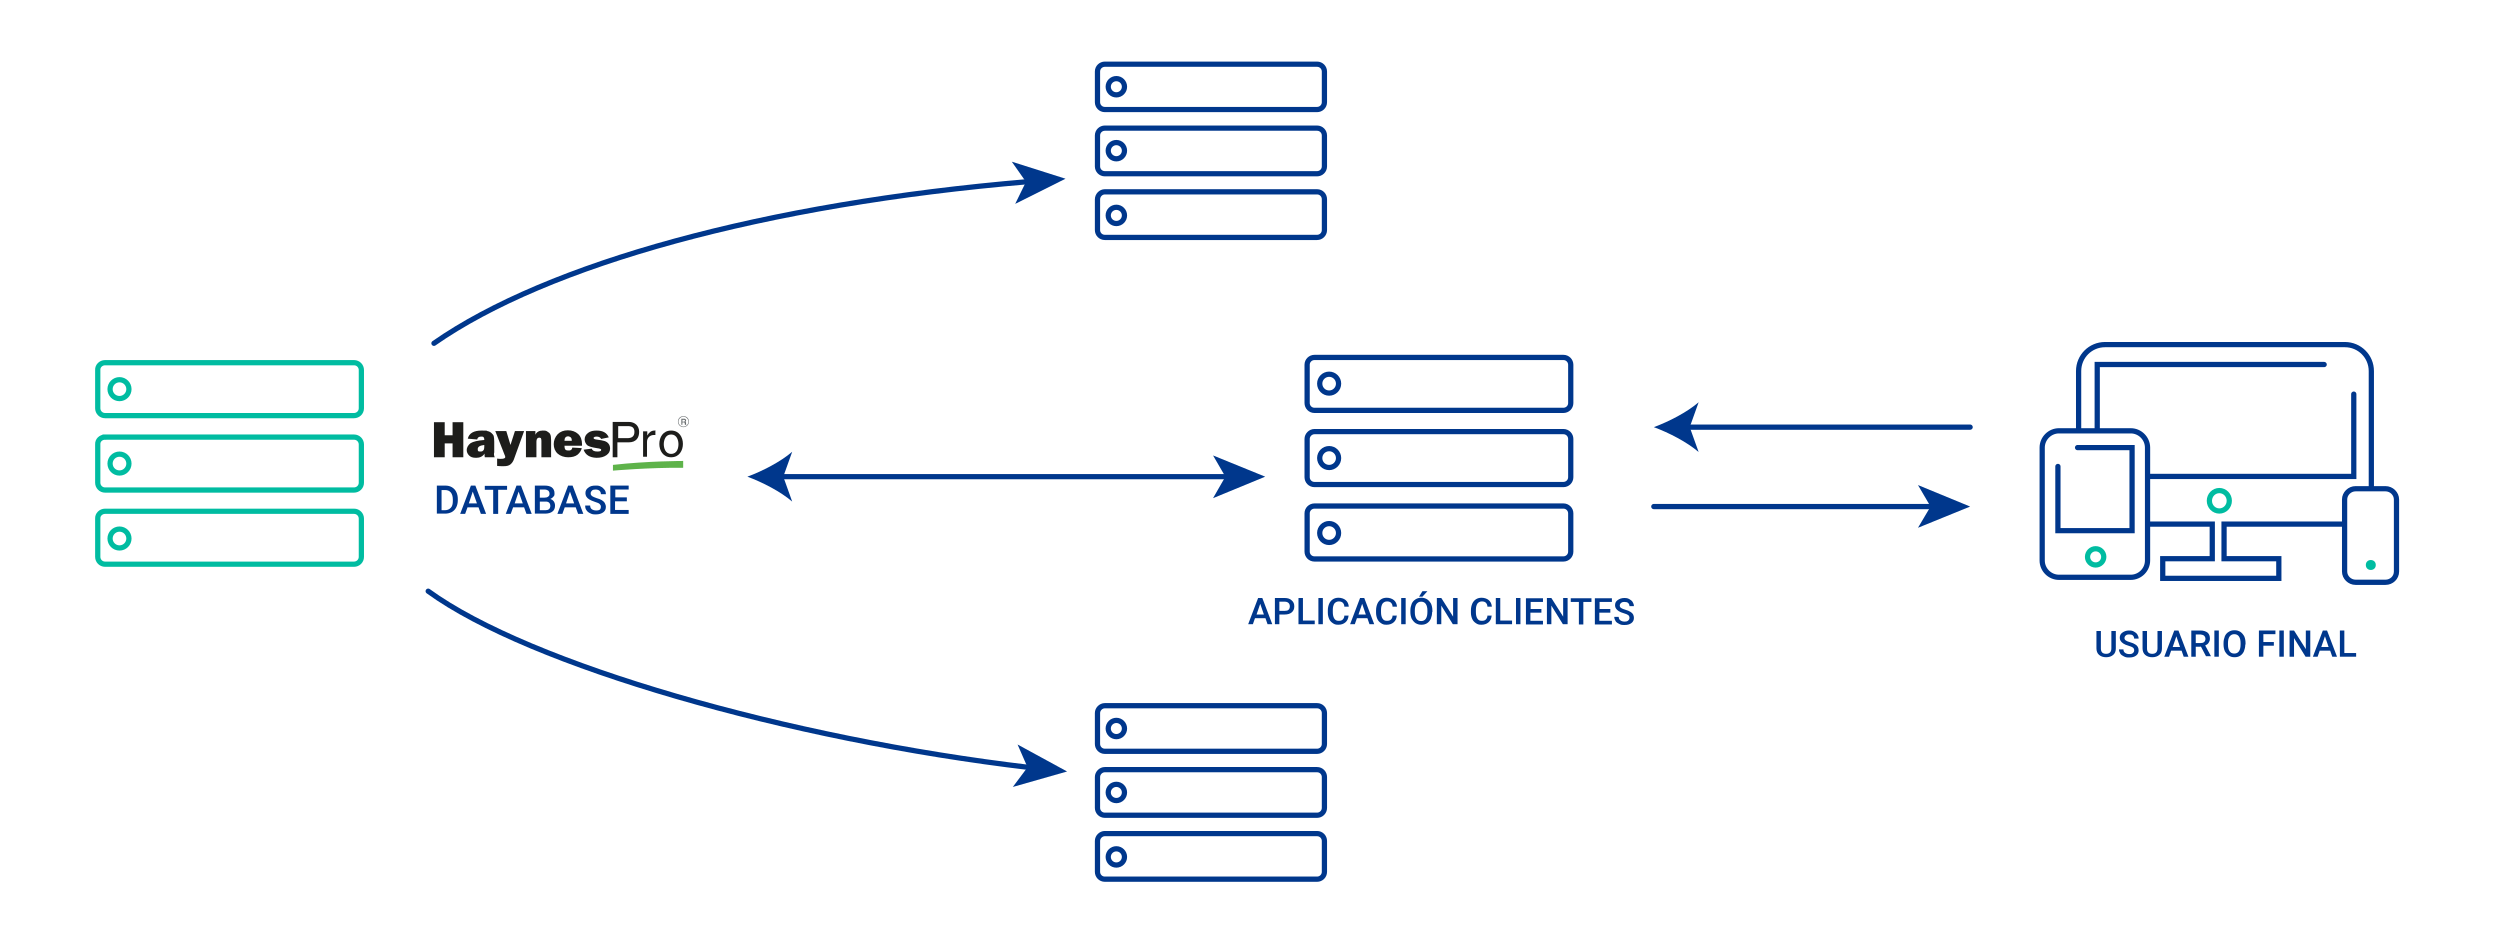 <?xml version="1.0" encoding="UTF-8"?> <svg xmlns="http://www.w3.org/2000/svg" xmlns:xlink="http://www.w3.org/1999/xlink" version="1.1" viewBox="0 0 954 360"><defs><style> .cls-1, .cls-2, .cls-3, .cls-4, .cls-5, .cls-6, .cls-7 { fill: none; } .cls-2, .cls-3, .cls-4 { stroke: #00378c; } .cls-2, .cls-3, .cls-4, .cls-5, .cls-6, .cls-7 { stroke-width: 2px; } .cls-2, .cls-3, .cls-5, .cls-6 { stroke-linecap: round; } .cls-2, .cls-4, .cls-6, .cls-7 { stroke-miterlimit: 10; } .cls-3, .cls-5 { stroke-miterlimit: 10; } .cls-5, .cls-6, .cls-7 { stroke: #00bca1; } .cls-8, .cls-9 { fill: #696d6f; } .cls-10 { fill: #1d1d1b; } .cls-11 { fill: #5eb34a; } .cls-12 { isolation: isolate; } .cls-13 { clip-path: url(#clippath-1); } .cls-14 { clip-path: url(#clippath-2); } .cls-15 { fill: #00378c; } .cls-16 { fill: #00bca1; } .cls-9 { fill-rule: evenodd; } .cls-17 { clip-path: url(#clippath); } </style><clipPath id="clippath"><rect class="cls-1" x="165.6" y="158.8" width="97.3" height="20.8"></rect></clipPath><clipPath id="clippath-1"><rect class="cls-1" x="152.6" y="148.3" width="120.8" height="51.6"></rect></clipPath><clipPath id="clippath-2"><rect class="cls-1" x="704.6" y="236.9" width="268" height="37.7"></rect></clipPath></defs><g><g id="a"><g><g><path class="cls-7" d="M40.1,195.1h95c1.6,0,2.8,1.3,2.8,2.8v14.6c0,1.6-1.3,2.8-2.8,2.8H40.1c-1.6,0-2.8-1.3-2.8-2.8v-14.6c-.1-1.5,1.2-2.8,2.8-2.8Z"></path><path class="cls-7" d="M40.1,166.8h95c1.6,0,2.8,1.3,2.8,2.8v14.6c0,1.6-1.3,2.8-2.8,2.8H40.1c-1.6,0-2.8-1.3-2.8-2.8v-14.6c-.1-1.6,1.2-2.8,2.8-2.8Z"></path><path class="cls-7" d="M40.1,138.4h95c1.6,0,2.8,1.3,2.8,2.8v14.6c0,1.6-1.3,2.8-2.8,2.8H40.1c-1.6,0-2.8-1.3-2.8-2.8v-14.6c-.1-1.5,1.2-2.8,2.8-2.8Z"></path><circle class="cls-5" cx="45.6" cy="148.5" r="3.6"></circle><circle class="cls-5" cx="45.6" cy="176.9" r="3.6"></circle><circle class="cls-5" cx="45.6" cy="205.5" r="3.6"></circle></g><g><path class="cls-2" d="M393.1,292.9c-92.3-10.9-190.9-39.1-229.7-67.3"></path><polygon class="cls-15" points="407.2 294.4 388.3 284.1 392.1 292.8 386.5 300.3 407.2 294.4"></polygon></g><g><path class="cls-2" d="M165.6,131c43.3-30.2,126.2-53.2,226.9-61.7"></path><polygon class="cls-15" points="406.6 68.2 387.4 77.8 391.5 69.4 386.1 61.7 406.6 68.2"></polygon></g><g><path class="cls-4" d="M904.9,187v-45.4c0-5.6-4.5-10.1-10.1-10.1h-91.5c-5.6,0-10.1,4.5-10.1,10.1v22.8"></path><polyline class="cls-4" points="819.6 200 844.2 200 844.2 213.2 825.3 213.2 825.3 220.7 869.6 220.7 869.6 213.2 848.7 213.2 848.7 200 893.8 200"></polyline><path class="cls-4" d="M779.3,213.9v-43.1c0-3.5,2.9-6.4,6.4-6.4h27.4c3.5,0,6.4,2.9,6.4,6.4v43.1c0,3.5-2.9,6.4-6.4,6.4h-27.4c-3.5,0-6.4-2.9-6.4-6.4Z"></path><path class="cls-4" d="M898.9,186.5h11.4c2.3,0,4.2,1.9,4.2,4.1v27.5c0,2.3-1.9,4.1-4.2,4.1h-11.4c-2.3,0-4.2-1.9-4.2-4.1v-27.5c0-2.2,1.9-4.1,4.2-4.1Z"></path><circle class="cls-6" cx="799.7" cy="212.5" r="3.1"></circle><circle class="cls-16" cx="904.7" cy="215.6" r="1.9"></circle><ellipse class="cls-6" cx="846.9" cy="191.1" rx="3.8" ry="3.9"></ellipse><polyline class="cls-2" points="898.2 150.4 898.2 181.8 819.8 181.8"></polyline><polyline class="cls-2" points="800.3 163.9 800.3 139.1 886.9 139.1"></polyline><polyline class="cls-2" points="792.8 170.8 813.6 170.8 813.6 202.5 785.3 202.5 785.3 178"></polyline></g><g class="cls-12"><path class="cls-15" d="M166.7,196.1v-10.8h3.2c1,0,1.8.2,2.5.6s1.3,1,1.7,1.8.6,1.7.6,2.7v.5c0,1-.2,1.9-.6,2.7-.4.8-1,1.4-1.7,1.8-.8.4-1.6.6-2.6.6h-3.1ZM168.5,186.9v7.8h1.2c1,0,1.7-.3,2.3-.9s.8-1.5.8-2.6v-.6c0-1.2-.3-2.1-.8-2.7-.5-.6-1.2-.9-2.2-.9h-1.3Z"></path></g><g class="cls-12"><path class="cls-15" d="M182.6,193.6h-4.2l-.9,2.5h-1.9l4.1-10.8h1.7l4.1,10.8h-2l-.9-2.5ZM178.9,192.1h3.1l-1.6-4.5-1.5,4.5Z"></path><path class="cls-15" d="M193.5,186.9h-3.4v9.2h-1.9v-9.2h-3.2v-1.5h8.5v1.5Z"></path></g><g class="cls-12"><path class="cls-15" d="M200,193.6h-4.2l-.9,2.5h-1.9l4.1-10.8h1.7l4.1,10.8h-2l-.9-2.5ZM196.4,192.1h3.1l-1.6-4.5-1.5,4.5Z"></path><path class="cls-15" d="M204.1,196.1v-10.8h3.7c1.2,0,2.1.2,2.8.7.6.5,1,1.2,1,2.2s-.1.9-.4,1.3c-.3.4-.7.7-1.2.9.6.2,1,.5,1.3.9s.5,1,.5,1.6c0,1-.3,1.8-1,2.3-.6.5-1.6.8-2.8.8h-3.9ZM206,189.9h1.8c.6,0,1-.1,1.4-.4s.5-.6.5-1.1-.2-.9-.5-1.2c-.3-.2-.8-.4-1.4-.4h-1.8v3.1ZM206,191.3v3.4h2.1c.6,0,1-.1,1.4-.4.3-.3.5-.7.5-1.2,0-1.1-.6-1.7-1.7-1.7h-2.3Z"></path><path class="cls-15" d="M219.7,193.6h-4.2l-.9,2.5h-1.9l4.1-10.8h1.7l4.1,10.8h-2l-.9-2.5ZM216,192.1h3.1l-1.6-4.5-1.5,4.5Z"></path><path class="cls-15" d="M229.3,193.4c0-.5-.2-.8-.5-1.1s-.9-.5-1.8-.8c-.9-.3-1.6-.6-2.1-.9-1-.6-1.5-1.4-1.5-2.4s.4-1.6,1.1-2.1c.7-.6,1.6-.8,2.8-.8s1.4.1,2,.4c.6.3,1,.7,1.4,1.2s.5,1.1.5,1.7h-1.9c0-.6-.2-1-.5-1.3s-.9-.5-1.5-.5-1.1.1-1.4.4-.5.6-.5,1.1.2.7.5,1c.4.3,1,.5,1.8.8.8.2,1.5.5,2,.8s.9.7,1.1,1.1.4.9.4,1.4c0,.9-.3,1.6-1,2.1s-1.6.8-2.8.8-1.5-.1-2.1-.4c-.7-.3-1.2-.7-1.5-1.2-.4-.5-.5-1.1-.5-1.8h1.9c0,.6.2,1.1.6,1.4s1,.5,1.7.5,1.1-.1,1.5-.4c.2-.3.3-.6.3-1Z"></path><path class="cls-15" d="M239.1,191.3h-4.4v3.3h5.2v1.5h-7v-10.8h7v1.5h-5.1v3h4.4v1.5h0Z"></path></g><g class="cls-17"><g><polygon class="cls-10" points="176.8 161.1 176.8 174.5 172.7 174.5 172.7 169.2 169.7 169.2 169.7 174.5 165.6 174.5 165.6 161.1 169.7 161.1 169.7 166.1 172.7 166.1 172.7 161.1 176.8 161.1"></polygon><g class="cls-13"><g><path class="cls-10" d="M188.8,174.5h-3.8c-.1-.4-.1-.9-.1-1.4-.7,1.1-1.8,1.6-3.2,1.6s-2.1-.3-2.7-.9-.9-1.3-.9-2.1.5-1.9,1.5-2.6c1-.6,2.7-1,5.2-1.2v-.2c0-.4-.1-.7-.3-.9s-.5-.2-.9-.2c-.9,0-1.4.4-1.5,1.1l-3.6-.3c.5-2.1,2.3-3.1,5.3-3.1s1.6.1,2.2.2,1.2.4,1.6.8.7.7.8,1.1.2,1.1.2,2.2v4c-.2.7-.1,1.3.2,1.9M184.8,169.8c-1.7.2-2.5.7-2.5,1.6s.3.9,1,.9.8-.1,1.1-.4c.3-.2.4-.8.4-1.6v-.5h0Z"></path><path class="cls-10" d="M200,164.5l-3.9,10.8c-.3.8-.7,1.4-1.3,1.9s-1.4.7-2.6.7-1.5,0-2.5-.1v-2.8c.5.1,1,.1,1.4.1,1.1,0,1.7-.2,1.7-.7s-.1-.4-.2-.7l-3.6-9.2h4.2l1.6,5.3,1.7-5.3h3.5Z"></path><path class="cls-10" d="M210.4,174.5h-3.8v-6.3c0-.5-.1-.8-.2-1-.2-.1-.4-.2-.6-.2-.7,0-1.1.5-1.1,1.5v6h-4v-10h3.6v1.4c.5-1.1,1.5-1.6,2.8-1.6s1.3.1,1.8.4c.5.3.9.6,1.1,1.1.2.4.3,1.2.3,2.3v6.4h0Z"></path><path class="cls-10" d="M218.4,170.8l3.6.2c-.2,1-.8,1.8-1.6,2.5-.9.7-2.1,1-3.6,1s-3-.5-4-1.4-1.5-2.2-1.5-3.6.5-2.7,1.5-3.8c1-1,2.3-1.5,3.9-1.5s2.9.5,3.9,1.4,1.5,2.3,1.5,3.9v.6h-6.7c0,.6.1,1.1.3,1.4s.6.4,1.2.4c.9.1,1.4-.3,1.5-1.1M218.2,168.3c0-.7-.1-1.1-.4-1.4-.3-.2-.6-.4-1-.4-.9,0-1.4.6-1.4,1.7h2.8Z"></path><path class="cls-10" d="M222.7,171.6l3.1-.4c.2.7.9,1.1,2.1,1.1s1.5-.2,1.5-.6-.1-.3-.3-.4c-.2-.1-.7-.2-1.4-.3-2-.3-3.3-.7-3.8-1.3s-.8-1.3-.8-2c0-1,.4-1.8,1.3-2.5s2-.9,3.3-.9c2.4,0,3.9.9,4.6,2.6l-2.9.6c-.3-.6-.9-.9-1.7-.9s-.7.1-.9.2c-.2.1-.3.2-.3.3,0,.3.3.5.9.6,1.6.2,2.7.4,3.3.6.6.2,1.1.5,1.5,1s.6,1.1.6,1.8c0,1.1-.4,1.9-1.4,2.6s-2.2,1-3.8,1c-2.6-.1-4.2-1.1-4.9-3.1"></path><path class="cls-10" d="M235.6,174.5h-1.8v-13.5h6.1c2.5,0,4,1.6,4,3.8s-1.1,4-4,4h-4.3v5.7ZM235.8,167.2h3.6c1.6,0,2.7-.6,2.7-2.4s-1.1-2.2-2.6-2.2h-3.6v4.6h0Z"></path><path class="cls-10" d="M247,174.3h-1.6v-9.7h1.6v1.6h0c.6-1.1,1.5-1.9,2.7-1.9s.3,0,.4.1v1.6h-.6c-1.6,0-2.6,1.2-2.6,2.6v5.7h.1Z"></path><path class="cls-10" d="M256.1,164.3c3.1,0,4.5,2.6,4.5,5.1s-1.4,5.1-4.5,5.1-4.5-2.6-4.5-5.1,1.4-5.1,4.5-5.1M256.1,173.2c2.4,0,2.8-2.4,2.8-3.7s-.5-3.7-2.8-3.7-2.8,2.4-2.8,3.7.5,3.7,2.8,3.7"></path><path class="cls-11" d="M233.9,179.6s13.5-1.2,26.8-1.1v-2.6s-13.5,0-26.8,1.5v2.2h0Z"></path><path class="cls-9" d="M259.9,162.1h.5v-.9h.6c.2,0,.3.1.3.2v.5q0,.1.1.2h.5c0-.1-.1-.2-.1-.3v-.5c0-.2-.2-.3-.3-.3.2-.1.3-.2.3-.4v-.4c-.1-.2-.3-.3-.5-.4h-1.3v2.3h-.1ZM260.4,160.2h.7c.2,0,.3.1.3.3s-.2.4-.3.4h-.7v-.7h0Z"></path><path class="cls-8" d="M260.8,163c-1.1,0-2.1-.9-2.1-2.1s.9-2.1,2.1-2.1,2.1.9,2.1,2.1-1,2.1-2.1,2.1M260.8,159c-1,0-1.9.9-1.9,1.9s.9,1.9,1.9,1.9,1.9-.9,1.9-1.9-.9-1.9-1.9-1.9"></path></g></g></g></g><g><path class="cls-4" d="M421.6,73.2h81c1.6,0,2.8,1.3,2.8,2.8v11.8c0,1.6-1.3,2.8-2.8,2.8h-81c-1.6,0-2.8-1.3-2.8-2.8v-11.7c0-1.6,1.3-2.9,2.8-2.9Z"></path><path class="cls-4" d="M421.6,48.9h81c1.6,0,2.8,1.3,2.8,2.8v11.8c0,1.6-1.3,2.8-2.8,2.8h-81c-1.6,0-2.8-1.3-2.8-2.8v-11.8c0-1.6,1.3-2.8,2.8-2.8Z"></path><path class="cls-4" d="M421.6,24.5h81c1.6,0,2.8,1.3,2.8,2.8v11.7c0,1.6-1.3,2.8-2.8,2.8h-81c-1.6,0-2.8-1.3-2.8-2.8v-11.7c0-1.6,1.3-2.8,2.8-2.8Z"></path><circle class="cls-3" cx="426" cy="33.1" r="3.1"></circle><circle class="cls-3" cx="426" cy="57.5" r="3.1"></circle><circle class="cls-3" cx="426" cy="82.2" r="3.1"></circle></g><g><path class="cls-4" d="M421.6,318.1h81c1.6,0,2.8,1.3,2.8,2.8v11.8c0,1.6-1.3,2.8-2.8,2.8h-81c-1.6,0-2.8-1.3-2.8-2.8v-11.8c0-1.5,1.3-2.8,2.8-2.8Z"></path><path class="cls-4" d="M421.6,293.7h81c1.6,0,2.8,1.3,2.8,2.8v11.8c0,1.6-1.3,2.8-2.8,2.8h-81c-1.6,0-2.8-1.3-2.8-2.8v-11.8c0-1.5,1.3-2.8,2.8-2.8Z"></path><path class="cls-4" d="M421.6,269.3h81c1.6,0,2.8,1.3,2.8,2.8v11.8c0,1.6-1.3,2.8-2.8,2.8h-81c-1.6,0-2.8-1.3-2.8-2.8v-11.8c0-1.5,1.3-2.8,2.8-2.8Z"></path><circle class="cls-3" cx="426" cy="278" r="3.1"></circle><circle class="cls-3" cx="426" cy="302.4" r="3.1"></circle><circle class="cls-3" cx="426" cy="327" r="3.1"></circle></g><g><path class="cls-4" d="M501.6,193.1h95c1.6,0,2.8,1.3,2.8,2.8v14.6c0,1.6-1.3,2.8-2.8,2.8h-95c-1.6,0-2.8-1.3-2.8-2.8v-14.6c0-1.6,1.3-2.8,2.8-2.8Z"></path><path class="cls-4" d="M501.6,164.7h95c1.6,0,2.8,1.3,2.8,2.8v14.6c0,1.6-1.3,2.8-2.8,2.8h-95c-1.6,0-2.8-1.3-2.8-2.8v-14.6c0-1.5,1.3-2.8,2.8-2.8Z"></path><path class="cls-4" d="M501.6,136.4h95c1.6,0,2.8,1.3,2.8,2.8v14.6c0,1.6-1.3,2.8-2.8,2.8h-95c-1.6,0-2.8-1.3-2.8-2.8v-14.6c0-1.6,1.3-2.8,2.8-2.8Z"></path><circle class="cls-3" cx="507.2" cy="146.4" r="3.6"></circle><circle class="cls-3" cx="507.2" cy="174.8" r="3.6"></circle><circle class="cls-3" cx="507.2" cy="203.4" r="3.6"></circle></g><g><line class="cls-2" x1="297.3" y1="181.9" x2="468.7" y2="181.9"></line><path class="cls-15" d="M285.2,181.9c5.7,2.1,12.7,5.7,17.1,9.5l-3.4-9.5,3.4-9.5c-4.4,3.8-11.4,7.4-17.1,9.5Z"></path><polygon class="cls-15" points="482.8 181.9 462.9 190.1 467.6 181.9 462.9 173.8 482.8 181.9"></polygon></g><g><line class="cls-2" x1="643.2" y1="163" x2="751.8" y2="163"></line><path class="cls-15" d="M631.1,163c5.7,2.1,12.7,5.7,17.1,9.5l-3.4-9.5,3.4-9.5c-4.4,3.8-11.4,7.4-17.1,9.5Z"></path></g><g><line class="cls-2" x1="631.1" y1="193.3" x2="737.7" y2="193.3"></line><polygon class="cls-15" points="751.8 193.3 731.9 201.4 736.7 193.3 731.9 185.1 751.8 193.3"></polygon></g></g><g class="cls-14"><g><path class="cls-15" d="M807.4,240.7v6.7c0,1.1-.3,1.9-1,2.5s-1.6.9-2.7.9-2-.3-2.7-.9c-.7-.6-1-1.5-1-2.5v-6.6h1.7v6.7c0,.7.2,1.2.5,1.5.3.3.8.5,1.5.5,1.3,0,2-.7,2-2.1v-6.6h1.7Z"></path><path class="cls-15" d="M814.4,248.1c0-.4-.2-.8-.5-1-.3-.2-.9-.5-1.7-.7-.8-.2-1.4-.5-1.9-.8-.9-.6-1.4-1.3-1.4-2.2s.3-1.5,1-2c.7-.5,1.5-.8,2.5-.8s1.3.1,1.9.4c.5.3,1,.6,1.3,1.1.3.5.5,1,.5,1.6h-1.7c0-.5-.2-.9-.5-1.2-.3-.3-.8-.4-1.4-.4s-1,.1-1.3.4c-.3.2-.5.6-.5,1s.2.7.5.9c.3.2.9.5,1.7.7.8.2,1.4.5,1.9.8.5.3.8.6,1,1,.2.4.3.8.3,1.3,0,.8-.3,1.5-1,2s-1.5.7-2.6.7-1.4-.1-2-.4c-.6-.3-1.1-.6-1.4-1.1-.3-.5-.5-1-.5-1.6h1.7c0,.6.2,1,.6,1.3.4.3.9.5,1.6.5s1.1-.1,1.4-.4c.3-.2.5-.6.5-1Z"></path><path class="cls-15" d="M825,240.7v6.7c0,1.1-.3,1.9-1,2.5s-1.6.9-2.7.9-2-.3-2.7-.9c-.7-.6-1-1.5-1-2.5v-6.6h1.7v6.7c0,.7.2,1.2.5,1.5.3.3.8.5,1.5.5,1.3,0,2-.7,2-2.1v-6.6h1.7Z"></path><path class="cls-15" d="M832.4,248.3h-3.9l-.8,2.3h-1.8l3.8-10h1.6l3.8,10h-1.8l-.8-2.3ZM829,246.9h2.9l-1.4-4.1-1.4,4.1Z"></path><path class="cls-15" d="M839.8,246.8h-1.9v3.8h-1.7v-10h3.5c1.1,0,2,.3,2.7.8.6.5.9,1.3.9,2.2s-.2,1.2-.5,1.7-.8.8-1.3,1l2.2,4.1h0c0,0-1.9,0-1.9,0l-2-3.8ZM837.9,245.4h1.8c.6,0,1-.1,1.4-.4.3-.3.5-.7.5-1.2s-.2-.9-.5-1.2c-.3-.3-.8-.4-1.4-.5h-1.8v3.3Z"></path><path class="cls-15" d="M846.7,250.6h-1.7v-10h1.7v10Z"></path><path class="cls-15" d="M856.8,245.9c0,1-.2,1.8-.5,2.6-.3.7-.8,1.3-1.4,1.7-.6.4-1.3.6-2.2.6s-1.5-.2-2.2-.6c-.6-.4-1.1-1-1.5-1.7-.3-.7-.5-1.6-.5-2.5v-.6c0-1,.2-1.8.5-2.6.3-.7.8-1.3,1.5-1.7.6-.4,1.3-.6,2.2-.6s1.5.2,2.2.6c.6.4,1.1,1,1.5,1.7.3.7.5,1.6.5,2.6v.6ZM855,245.4c0-1.1-.2-1.9-.6-2.5s-1-.9-1.8-.9-1.3.3-1.8.9c-.4.6-.6,1.4-.6,2.5v.6c0,1.1.2,1.9.6,2.5.4.6,1,.9,1.8.9s1.4-.3,1.8-.9c.4-.6.6-1.4.6-2.6v-.5Z"></path><path class="cls-15" d="M867.7,246.4h-4v4.2h-1.7v-10h6.3v1.4h-4.6v3h4v1.4Z"></path><path class="cls-15" d="M871.5,250.6h-1.7v-10h1.7v10Z"></path><path class="cls-15" d="M881.5,250.6h-1.7l-4.4-7.1v7.1h-1.7v-10h1.7l4.5,7.1v-7.1h1.7v10Z"></path><path class="cls-15" d="M889.1,248.3h-3.9l-.8,2.3h-1.8l3.8-10h1.6l3.8,10h-1.8l-.8-2.3ZM885.7,246.9h2.9l-1.4-4.1-1.4,4.1Z"></path><path class="cls-15" d="M894.6,249.2h4.5v1.4h-6.2v-10h1.7v8.6Z"></path></g></g><g><path class="cls-15" d="M482.8,235.9h-3.9l-.8,2.3h-1.8l3.8-10h1.6l3.8,10h-1.8l-.8-2.3ZM479.4,234.5h2.9l-1.4-4.1-1.4,4.1Z"></path><path class="cls-15" d="M488.2,234.5v3.7h-1.7v-10h3.8c1.1,0,2,.3,2.6.9.7.6,1,1.3,1,2.3s-.3,1.7-1,2.3c-.6.5-1.5.8-2.7.8h-2.1ZM488.2,233.1h2.1c.6,0,1.1-.1,1.4-.4.3-.3.5-.7.5-1.3s-.2-1-.5-1.3c-.3-.3-.8-.5-1.4-.5h-2.1v3.5Z"></path><path class="cls-15" d="M497.2,236.8h4.5v1.4h-6.2v-10h1.7v8.6Z"></path><path class="cls-15" d="M504.8,238.2h-1.7v-10h1.7v10Z"></path><path class="cls-15" d="M514.6,235c-.1,1.1-.5,1.9-1.2,2.5-.7.6-1.6.9-2.7.9s-1.5-.2-2.1-.6c-.6-.4-1.1-.9-1.4-1.6-.3-.7-.5-1.5-.5-2.4v-.9c0-.9.2-1.8.5-2.5.3-.7.8-1.3,1.4-1.7.6-.4,1.3-.6,2.2-.6s2,.3,2.7.9c.7.6,1.1,1.4,1.2,2.5h-1.7c0-.7-.3-1.2-.6-1.5-.3-.3-.8-.5-1.5-.5s-1.3.3-1.7.8c-.4.6-.6,1.4-.6,2.4v.9c0,1.1.2,1.9.6,2.5.4.6.9.8,1.7.8s1.2-.2,1.5-.5c.3-.3.6-.8.6-1.5h1.7Z"></path><path class="cls-15" d="M521.7,235.9h-3.9l-.8,2.3h-1.8l3.8-10h1.6l3.8,10h-1.8l-.8-2.3ZM518.3,234.5h2.9l-1.4-4.1-1.4,4.1Z"></path><path class="cls-15" d="M533,235c-.1,1.1-.5,1.9-1.2,2.5-.7.6-1.6.9-2.7.9s-1.5-.2-2.1-.6c-.6-.4-1.1-.9-1.4-1.6-.3-.7-.5-1.5-.5-2.4v-.9c0-.9.2-1.8.5-2.5.3-.7.8-1.3,1.4-1.7.6-.4,1.3-.6,2.2-.6s2,.3,2.7.9c.7.6,1.1,1.4,1.2,2.5h-1.7c0-.7-.3-1.2-.6-1.5-.3-.3-.8-.5-1.5-.5s-1.3.3-1.7.8c-.4.6-.6,1.4-.6,2.4v.9c0,1.1.2,1.9.6,2.5.4.6.9.8,1.7.8s1.2-.2,1.5-.5c.3-.3.6-.8.6-1.5h1.7Z"></path><path class="cls-15" d="M536.4,238.2h-1.7v-10h1.7v10Z"></path><path class="cls-15" d="M546.5,233.5c0,1-.2,1.8-.5,2.6-.3.7-.8,1.3-1.4,1.7-.6.4-1.3.6-2.2.6s-1.5-.2-2.2-.6c-.6-.4-1.1-1-1.5-1.7-.3-.7-.5-1.6-.5-2.5v-.6c0-1,.2-1.8.5-2.6.3-.7.8-1.3,1.5-1.7.6-.4,1.3-.6,2.2-.6s1.5.2,2.2.6c.6.4,1.1,1,1.5,1.7.3.7.5,1.6.5,2.6v.6ZM544.7,233c0-1.1-.2-1.9-.6-2.5s-1-.9-1.8-.9-1.3.3-1.8.9c-.4.6-.6,1.4-.6,2.5v.6c0,1.1.2,1.9.6,2.5.4.6,1,.9,1.8.9s1.4-.3,1.8-.9c.4-.6.6-1.4.6-2.6v-.5ZM542.8,225.6h1.9l-1.9,2.1h-1.3s1.3-2.1,1.3-2.1Z"></path><path class="cls-15" d="M556.1,238.2h-1.7l-4.4-7.1v7.1h-1.7v-10h1.7l4.5,7.1v-7.1h1.7v10Z"></path><path class="cls-15" d="M569.2,235c-.1,1.1-.5,1.9-1.2,2.5-.7.6-1.6.9-2.7.9s-1.5-.2-2.1-.6c-.6-.4-1.1-.9-1.4-1.6-.3-.7-.5-1.5-.5-2.4v-.9c0-.9.2-1.8.5-2.5.3-.7.8-1.3,1.4-1.7.6-.4,1.3-.6,2.2-.6s2,.3,2.7.9c.7.6,1.1,1.4,1.2,2.5h-1.7c0-.7-.3-1.2-.6-1.5-.3-.3-.8-.5-1.5-.5s-1.3.3-1.7.8c-.4.6-.6,1.4-.6,2.4v.9c0,1.1.2,1.9.6,2.5.4.6.9.8,1.7.8s1.2-.2,1.5-.5c.3-.3.6-.8.6-1.5h1.7Z"></path><path class="cls-15" d="M572.5,236.8h4.5v1.4h-6.2v-10h1.7v8.6Z"></path><path class="cls-15" d="M580.2,238.2h-1.7v-10h1.7v10Z"></path><path class="cls-15" d="M588.1,233.8h-4.1v3.1h4.8v1.4h-6.5v-10h6.5v1.4h-4.7v2.7h4.1v1.4Z"></path><path class="cls-15" d="M598.1,238.2h-1.7l-4.4-7.1v7.1h-1.7v-10h1.7l4.5,7.1v-7.1h1.7v10Z"></path><path class="cls-15" d="M607.3,229.7h-3.1v8.6h-1.7v-8.6h-3.1v-1.4h7.9v1.4Z"></path><path class="cls-15" d="M614.4,233.8h-4.1v3.1h4.8v1.4h-6.5v-10h6.5v1.4h-4.7v2.7h4.1v1.4Z"></path><path class="cls-15" d="M621.8,235.7c0-.4-.2-.8-.5-1-.3-.2-.9-.5-1.7-.7-.8-.2-1.4-.5-1.9-.8-.9-.6-1.4-1.3-1.4-2.2s.3-1.5,1-2c.7-.5,1.5-.8,2.5-.8s1.3.1,1.9.4c.5.3,1,.6,1.3,1.1.3.5.5,1,.5,1.6h-1.7c0-.5-.2-.9-.5-1.2-.3-.3-.8-.4-1.4-.4s-1,.1-1.3.4c-.3.2-.5.6-.5,1s.2.7.5.9c.3.2.9.5,1.7.7.8.2,1.4.5,1.9.8.5.3.8.6,1,1,.2.4.3.8.3,1.3,0,.8-.3,1.5-1,2s-1.5.7-2.6.7-1.4-.1-2-.4c-.6-.3-1.1-.6-1.4-1.1-.3-.5-.5-1-.5-1.6h1.7c0,.6.2,1,.6,1.3.4.3.9.5,1.6.5s1.1-.1,1.4-.4c.3-.2.5-.6.5-1Z"></path></g></g></g></svg> 